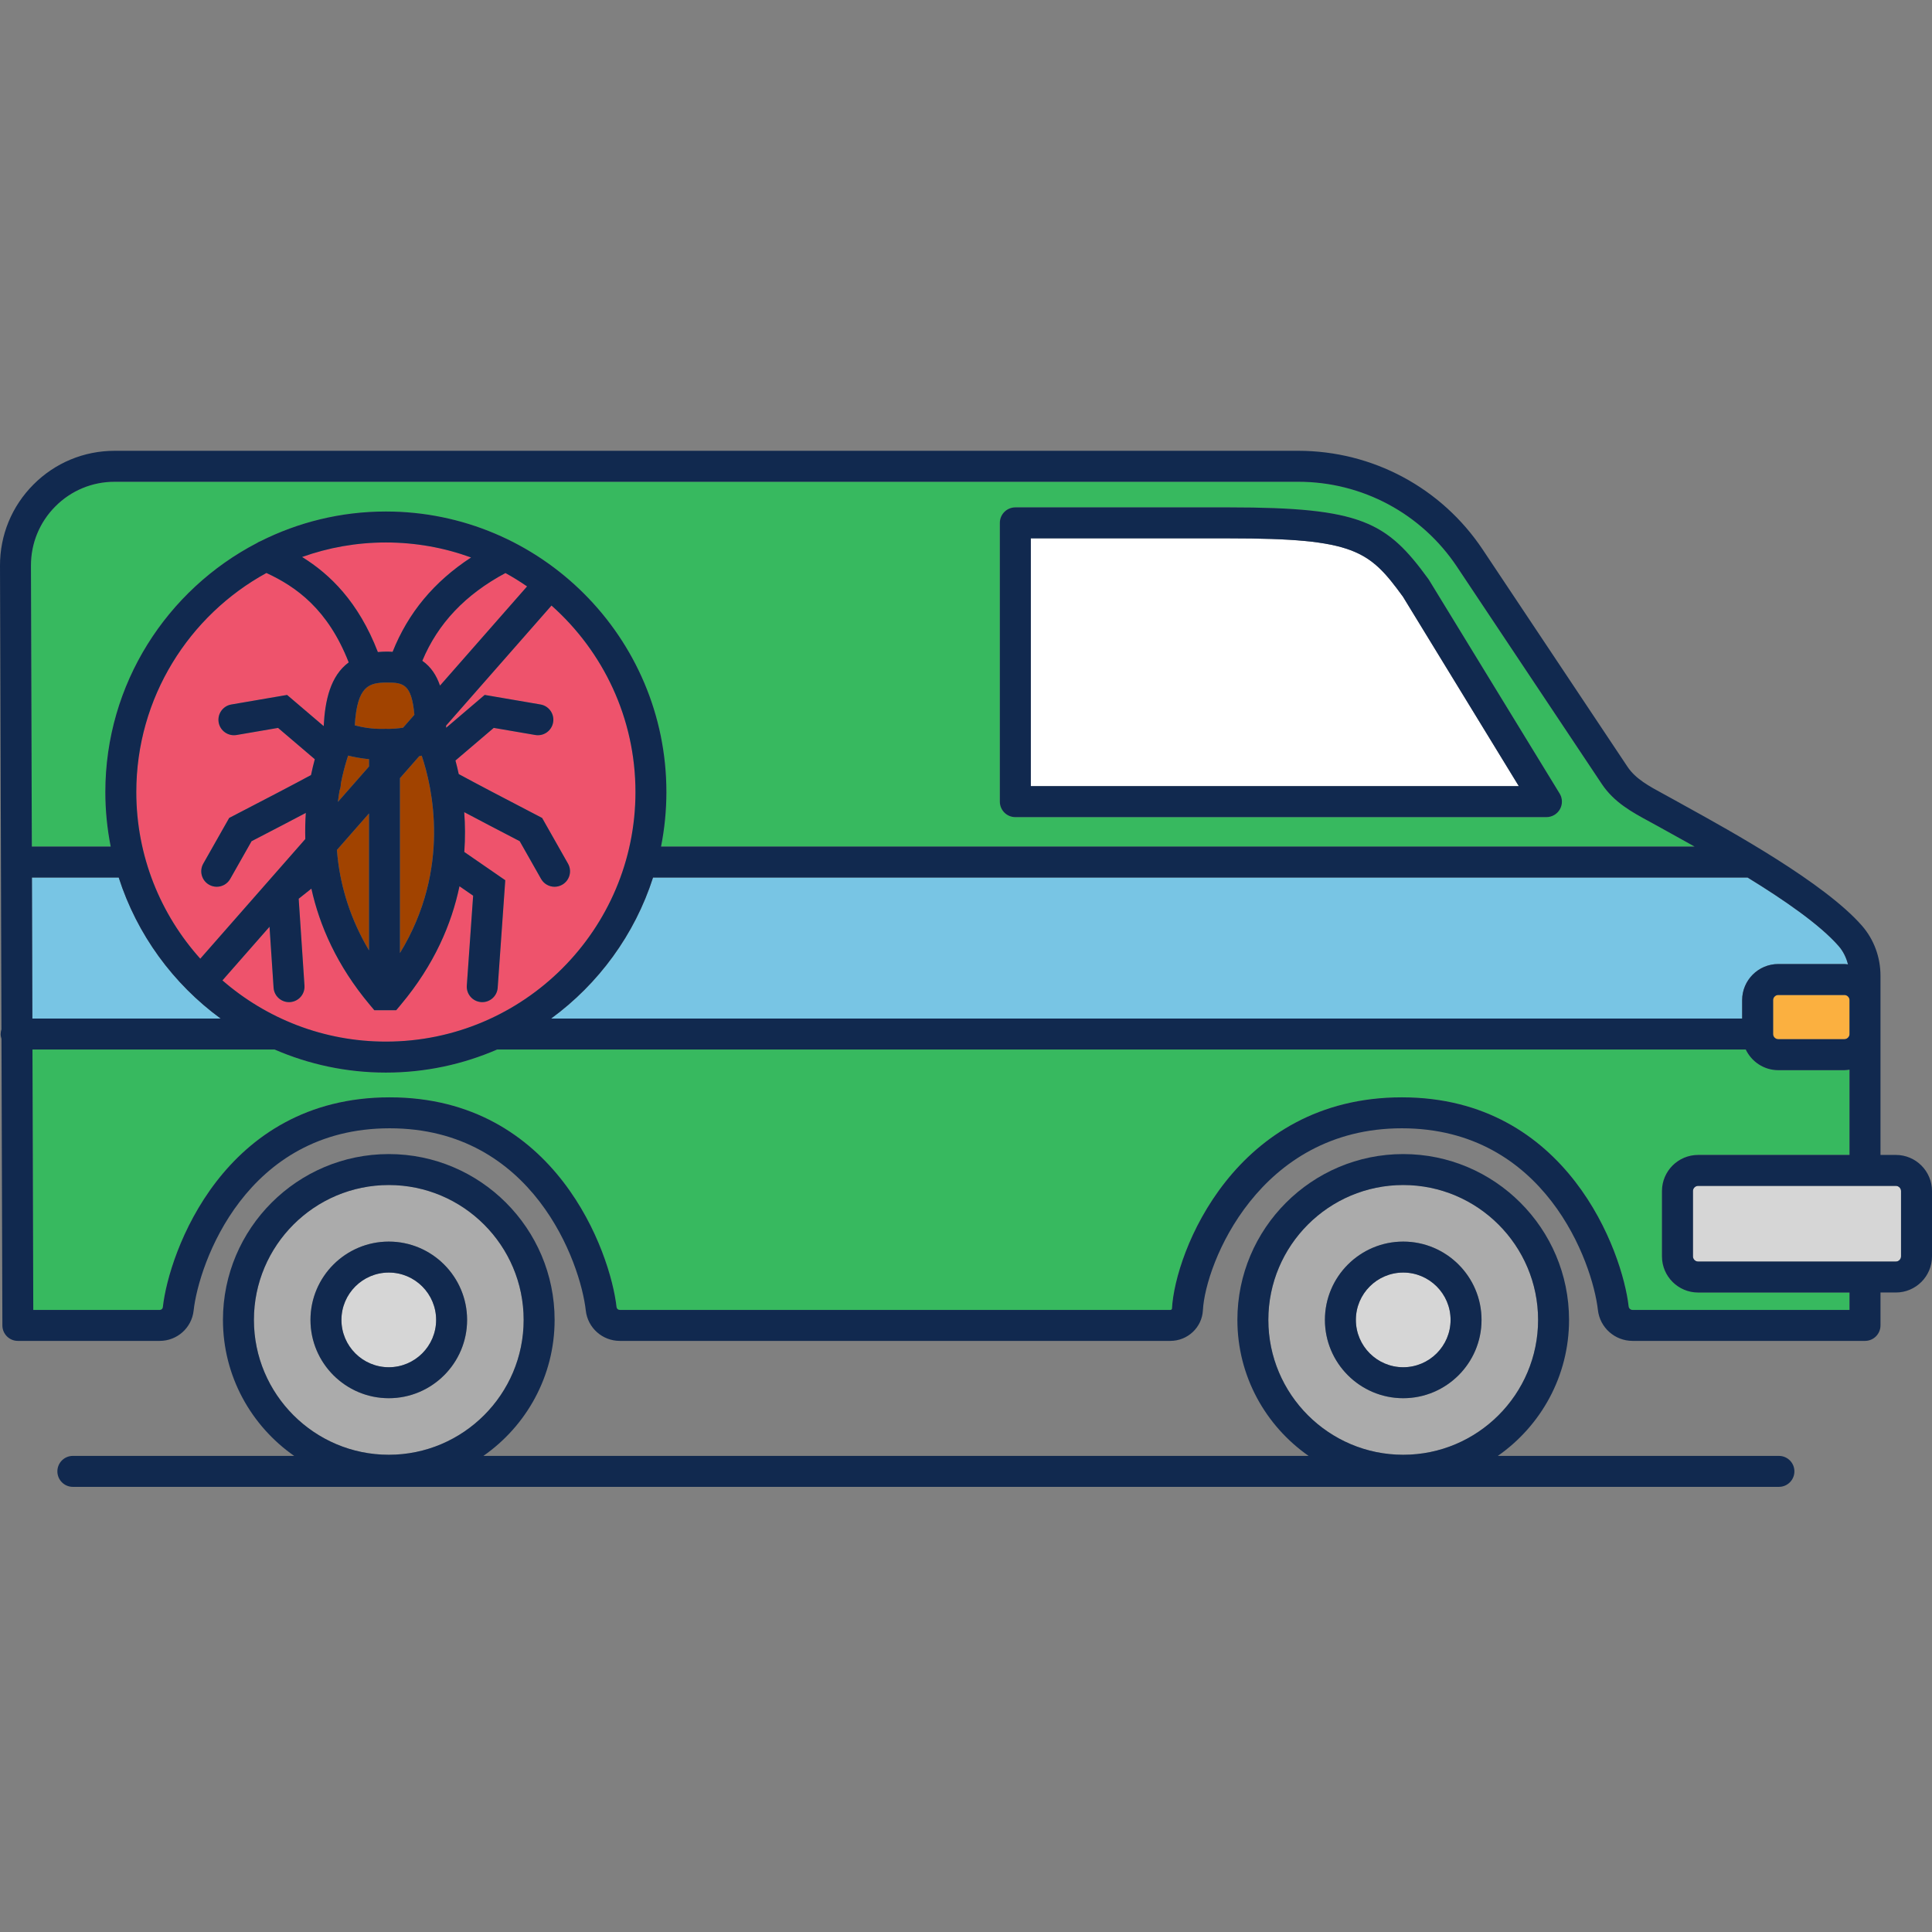 <?xml version="1.0" encoding="UTF-8"?> <svg xmlns="http://www.w3.org/2000/svg" width="300" height="300" viewBox="0 0 300 300" fill="none"><rect x="0" y="0" width="300" height="300" fill="#808080" stroke="none"/><path d="M217.893 212.307C221.954 212.307 225.246 209.014 225.246 204.953C225.246 200.892 221.954 197.6 217.893 197.6C213.831 197.6 210.539 200.892 210.539 204.953C210.539 209.014 213.831 212.307 217.893 212.307Z" fill="#D6D6D6"></path><path d="M238.835 204.954C238.835 193.406 229.439 184.011 217.891 184.011C206.343 184.011 196.948 193.406 196.948 204.954C196.948 216.502 206.343 225.897 217.891 225.897C229.439 225.897 238.835 216.502 238.835 204.954ZM205.731 204.954C205.731 198.249 211.187 192.794 217.891 192.794C224.596 192.794 230.051 198.248 230.051 204.954C230.051 211.659 224.597 217.114 217.891 217.114C211.186 217.114 205.731 211.659 205.731 204.954Z" fill="#ABABAB"></path><path d="M81.313 204.954C81.313 193.406 71.918 184.011 60.37 184.011C48.822 184.011 39.427 193.406 39.427 204.954C39.427 216.502 48.822 225.897 60.37 225.897C71.918 225.896 81.313 216.502 81.313 204.954ZM48.211 204.954C48.211 198.249 53.665 192.794 60.371 192.794C67.077 192.794 72.531 198.248 72.531 204.954C72.531 211.659 67.076 217.114 60.371 217.114C53.666 217.114 48.211 211.659 48.211 204.954Z" fill="#ABABAB"></path><path d="M60.371 212.307C64.432 212.307 67.725 209.014 67.725 204.953C67.725 200.892 64.432 197.6 60.371 197.6C56.31 197.6 53.018 200.892 53.018 204.953C53.018 209.014 56.31 212.307 60.371 212.307Z" fill="#D6D6D6"></path><path d="M276.128 154.5C275.694 154.5 275.327 154.867 275.327 155.301V160.565C275.327 161 275.694 161.366 276.128 161.366H286.394C286.828 161.366 287.195 161 287.195 160.565V155.301C287.195 154.867 286.828 154.5 286.394 154.5H276.128Z" fill="#FBB040"></path><path d="M52.441 133.288C52.446 133.332 52.454 133.376 52.456 133.421C52.979 137.812 54.378 142.663 57.296 147.576V126.31L52.313 131.986C52.348 132.415 52.39 132.849 52.441 133.288Z" fill="#A14300"></path><path d="M57.297 117.887C56.068 117.767 54.957 117.556 54.059 117.331C54.027 117.427 53.996 117.525 53.962 117.627C53.935 117.742 53.899 117.854 53.855 117.966C53.545 118.968 53.209 120.227 52.918 121.701C52.932 122.053 52.864 122.404 52.731 122.733C52.634 123.303 52.547 123.898 52.472 124.519L57.297 119.023V117.887Z" fill="#A14300"></path><path d="M85.574 158.162H270.519V155.3C270.519 152.208 273.035 149.692 276.127 149.692H286.393C286.585 149.692 286.766 149.73 286.953 149.749C286.689 148.696 286.214 147.716 285.509 146.908C282.6 143.572 276.962 139.692 271.367 136.263H101.404C98.558 145.136 92.94 152.774 85.574 158.162Z" fill="#78C5E4"></path><path d="M21.164 122.988C21.164 132.926 24.928 141.999 31.099 148.865L47.406 130.289C47.368 128.874 47.399 127.515 47.488 126.228C45.394 127.335 42.611 128.787 39.063 130.622L35.746 136.477C35.304 137.257 34.49 137.695 33.652 137.696C33.251 137.696 32.844 137.595 32.469 137.382C31.314 136.727 30.908 135.261 31.563 134.106L35.586 127.008L36.22 126.68C40.978 124.22 46.237 121.47 48.293 120.348C48.48 119.453 48.679 118.636 48.88 117.892L43.173 113.028L36.727 114.132C35.422 114.352 34.177 113.478 33.952 112.169C33.729 110.861 34.607 109.618 35.915 109.394L44.579 107.909L50.261 112.754C50.466 108.781 51.29 104.961 54.146 102.856C50.924 94.613 46.002 91.118 41.367 88.971C29.34 95.556 21.164 108.334 21.164 122.988Z" fill="#EE536C"></path><path d="M59.691 113.172C59.694 113.172 59.698 113.171 59.702 113.171C59.705 113.171 59.708 113.172 59.711 113.172L59.826 113.171C60.818 113.203 61.748 113.12 62.587 112.996L64.346 110.992C63.915 106.227 62.644 105.986 60.126 105.986C57.288 105.986 55.469 106.48 55.09 112.632C56.22 112.927 57.844 113.235 59.624 113.173L59.691 113.172Z" fill="#A14300"></path><path d="M81.846 91.057C80.763 90.311 79.644 89.617 78.487 88.981C72.255 92.322 68.004 96.8 65.577 102.61C66.918 103.535 67.776 104.865 68.325 106.46L81.846 91.057Z" fill="#EE536C"></path><path d="M65.48 117.336C65.357 117.367 65.225 117.396 65.094 117.426L62.102 120.833V147.991C70.1 134.885 67.098 122.127 65.48 117.336Z" fill="#A14300"></path><path d="M46.906 86.488C51.236 89.162 55.66 93.457 58.674 101.25C59.133 101.204 59.614 101.179 60.124 101.179C60.419 101.179 60.685 101.203 60.961 101.219C63.376 95.156 67.394 90.319 73.149 86.562C69.018 85.057 64.561 84.233 59.916 84.233C55.355 84.234 50.975 85.033 46.906 86.488Z" fill="#EE536C"></path><path d="M217.851 92.658C212.615 85.476 210.371 83.595 190.858 83.595H160.062V122.075H235.842L217.851 92.658Z" fill="white"></path><path d="M98.672 122.988C98.672 111.48 93.624 101.133 85.633 94.029L69.269 112.67C69.275 112.782 69.277 112.895 69.28 113.007L75.259 107.908L83.924 109.393C85.232 109.618 86.11 110.861 85.887 112.169C85.662 113.478 84.421 114.357 83.112 114.132L76.666 113.027L70.721 118.095C70.895 118.742 71.068 119.443 71.231 120.2C73.246 121.307 78.653 124.145 83.544 126.683L84.177 127.012L88.198 134.109C88.852 135.264 88.446 136.73 87.291 137.385C86.917 137.597 86.51 137.698 86.109 137.698C85.272 137.698 84.458 137.259 84.015 136.478L80.697 130.623C77.057 128.733 74.21 127.242 72.082 126.112C72.226 128.031 72.253 130.105 72.094 132.298L78.455 136.685L77.278 153.379C77.189 154.646 76.133 155.614 74.883 155.614C74.826 155.614 74.77 155.613 74.712 155.607C73.388 155.514 72.389 154.365 72.484 153.042L73.467 139.084L71.344 137.62C70.127 143.451 67.447 149.793 62.239 156.01L61.519 156.869H58.123L57.402 156.01C52.305 149.925 49.617 143.72 48.35 137.991L46.377 139.558L47.276 153.051C47.364 154.376 46.362 155.52 45.037 155.608C44.983 155.613 44.929 155.614 44.875 155.614C43.62 155.614 42.564 154.64 42.479 153.37L41.849 143.907L34.534 152.24C41.34 158.153 50.213 161.745 59.915 161.745C81.287 161.743 98.672 144.358 98.672 122.988Z" fill="#EE536C"></path><path d="M294.391 184.145H263.681C263.247 184.145 262.88 184.51 262.88 184.945V195.093C262.88 195.528 263.247 195.894 263.681 195.894H294.391C294.825 195.894 295.192 195.528 295.192 195.093V184.945C295.193 184.511 294.826 184.145 294.391 184.145Z" fill="#D6D6D6"></path><path d="M18.433 136.263H4.958L5.026 158.162H34.263C26.896 152.774 21.279 145.136 18.433 136.263Z" fill="#78C5E4"></path><path d="M16.357 122.988C16.357 106.18 25.932 91.575 39.909 84.314C40.075 84.2 40.254 84.109 40.442 84.04C46.307 81.095 52.92 79.427 59.917 79.427C83.936 79.427 103.478 98.969 103.478 122.988C103.478 125.886 103.188 128.716 102.646 131.456H263.133C261.781 130.698 260.532 130.007 259.475 129.423L257.437 128.292C257.001 128.048 256.561 127.81 256.123 127.573C253.425 126.112 250.634 124.601 248.719 121.727L226.233 87.998C220.726 79.738 211.511 74.807 201.583 74.807H17.807C14.327 74.807 11.056 76.164 8.6 78.629C6.143 81.094 4.796 84.367 4.807 87.848L4.944 131.456H17.191C16.648 128.716 16.357 125.886 16.357 122.988ZM155.256 81.192C155.256 79.864 156.332 78.788 157.66 78.788H190.858C211.453 78.788 215.335 81.039 221.794 89.907C221.833 89.958 221.868 90.013 221.902 90.067L242.18 123.225C242.634 123.967 242.651 124.895 242.227 125.654C241.801 126.413 240.999 126.883 240.129 126.883H157.66C156.332 126.883 155.256 125.807 155.256 124.479V81.192Z" fill="#37B95F"></path><path d="M258.071 195.092V184.944C258.071 181.852 260.588 179.336 263.68 179.336H287.194V166.092C286.93 166.13 286.668 166.173 286.393 166.173H276.127C273.899 166.173 271.985 164.856 271.081 162.968H77.191C71.891 165.266 66.052 166.548 59.917 166.548C53.783 166.548 47.943 165.266 42.644 162.968H5.041L5.167 203.406H24.796C25.047 203.406 25.258 203.225 25.284 202.987C26.215 194.531 34.683 170.394 60.512 170.394C86.323 170.394 94.801 194.515 95.735 202.964C95.764 203.216 95.984 203.406 96.249 203.406H181.727C181.861 203.406 181.98 203.31 181.986 203.199C182.448 194.439 191.766 170.394 217.683 170.394C243.429 170.394 251.945 194.445 252.898 202.87C252.933 203.175 253.196 203.406 253.51 203.406H287.195V200.698H263.681C260.588 200.7 258.071 198.184 258.071 195.092Z" fill="#37B95F"></path><path d="M157.66 126.881H240.13C240.999 126.881 241.801 126.412 242.227 125.653C242.652 124.895 242.635 123.965 242.181 123.223L221.902 90.066C221.869 90.011 221.833 89.957 221.794 89.905C215.337 81.037 211.455 78.787 190.859 78.787H157.66C156.332 78.787 155.257 79.862 155.257 81.19V124.477C155.257 125.806 156.332 126.881 157.66 126.881ZM160.063 83.595H190.859C210.373 83.595 212.616 85.476 217.851 92.658L235.842 122.075H160.062V83.595H160.063Z" fill="#11294F"></path><path d="M230.053 204.953C230.053 198.248 224.598 192.793 217.892 192.793C211.187 192.793 205.732 198.247 205.732 204.953C205.732 211.658 211.188 217.113 217.892 217.113C224.597 217.113 230.053 211.658 230.053 204.953ZM210.539 204.953C210.539 200.899 213.837 197.601 217.892 197.601C221.947 197.601 225.245 200.899 225.245 204.953C225.245 209.007 221.947 212.305 217.892 212.305C213.837 212.305 210.539 209.007 210.539 204.953Z" fill="#11294F"></path><path d="M72.531 204.953C72.531 198.248 67.076 192.793 60.371 192.793C53.666 192.793 48.211 198.247 48.211 204.953C48.211 211.658 53.665 217.113 60.371 217.113C67.077 217.113 72.531 211.658 72.531 204.953ZM53.017 204.953C53.017 200.899 56.316 197.601 60.37 197.601C64.425 197.601 67.723 200.899 67.723 204.953C67.723 209.007 64.425 212.305 60.37 212.305C56.316 212.305 53.017 209.007 53.017 204.953Z" fill="#11294F"></path><path d="M8.91 228.474C8.91 229.801 9.986 230.878 11.313 230.878H276.23C277.558 230.878 278.634 229.801 278.634 228.474C278.634 227.147 277.558 226.071 276.23 226.071H232.583C239.256 221.413 243.641 213.691 243.641 204.953C243.641 190.754 232.09 179.203 217.891 179.203C203.692 179.203 192.141 190.754 192.141 204.953C192.141 213.691 196.525 221.413 203.2 226.071H75.062C81.735 221.413 86.12 213.691 86.12 204.953C86.12 190.754 74.568 179.203 60.37 179.203C46.171 179.203 34.62 190.754 34.62 204.953C34.62 213.691 39.003 221.413 45.679 226.071H11.313C9.987 226.07 8.91 227.147 8.91 228.474ZM196.948 204.953C196.948 193.405 206.343 184.01 217.891 184.01C229.439 184.01 238.834 193.405 238.834 204.953C238.834 216.501 229.439 225.896 217.891 225.896C206.343 225.896 196.948 216.501 196.948 204.953ZM39.427 204.953C39.427 193.405 48.822 184.01 60.37 184.01C71.918 184.01 81.313 193.405 81.313 204.953C81.313 216.501 71.918 225.896 60.37 225.896C48.821 225.895 39.427 216.501 39.427 204.953Z" fill="#11294F"></path><path d="M294.391 179.337H292.001V160.566V155.302V151.514C292.002 148.632 290.983 145.874 289.131 143.751C283.346 137.115 268.793 129.078 261.799 125.216L259.789 124.101C259.332 123.844 258.871 123.596 258.413 123.346C256.03 122.056 253.973 120.942 252.718 119.062L230.232 85.333C223.831 75.732 213.122 70 201.583 70H17.807C13.041 70 8.561 71.859 5.196 75.235C1.83 78.611 -0.016 83.096 9.9613e-05 87.863L0.225 159.832C0.151 160.064 0.1 160.307 0.1 160.564C0.1 160.827 0.152 161.076 0.231 161.312L0.37 205.817C0.374 207.141 1.449 208.213 2.773 208.213H24.798C27.505 208.213 29.769 206.193 30.065 203.514C30.873 196.169 38.201 175.201 60.513 175.201C82.812 175.201 90.147 196.154 90.96 203.493C91.257 206.183 93.531 208.213 96.25 208.213H181.728C184.425 208.213 186.648 206.121 186.787 203.452C187.169 196.211 195.517 175.201 217.683 175.201C239.925 175.201 247.294 196.092 248.121 203.411C248.43 206.149 250.747 208.213 253.51 208.213H289.599C290.927 208.213 292.002 207.137 292.002 205.81V200.699H294.392C297.483 200.699 300 198.183 300 195.091V184.943C299.999 181.853 297.482 179.337 294.391 179.337ZM287.194 155.301V160.565C287.194 161 286.827 161.366 286.394 161.366H276.127C275.693 161.366 275.327 161 275.327 160.565V155.301C275.327 154.867 275.693 154.5 276.127 154.5H286.394C286.827 154.5 287.194 154.867 287.194 155.301ZM285.509 146.91C286.214 147.718 286.689 148.698 286.953 149.75C286.767 149.731 286.585 149.693 286.394 149.693H276.127C273.035 149.693 270.519 152.21 270.519 155.302V158.163H85.573C92.939 152.775 98.557 145.136 101.403 136.264H271.367C276.961 139.693 282.6 143.574 285.509 146.91ZM52.472 124.518C52.548 123.898 52.635 123.302 52.731 122.732C52.865 122.403 52.933 122.052 52.919 121.7C53.209 120.226 53.545 118.967 53.856 117.965C53.901 117.854 53.935 117.741 53.963 117.626C53.995 117.524 54.028 117.426 54.059 117.33C54.957 117.555 56.067 117.766 57.298 117.886V119.022L52.472 124.518ZM57.297 126.309V147.575C54.379 142.662 52.978 137.812 52.456 133.421C52.454 133.376 52.446 133.333 52.442 133.287C52.39 132.848 52.349 132.415 52.314 131.986L57.297 126.309ZM55.089 112.633C55.469 106.481 57.287 105.987 60.125 105.987C62.643 105.987 63.913 106.229 64.345 110.992L62.586 112.996C61.749 113.12 60.817 113.203 59.826 113.171L59.71 113.172C59.707 113.172 59.704 113.171 59.701 113.171C59.698 113.171 59.694 113.172 59.691 113.172H59.623C57.843 113.235 56.219 112.927 55.089 112.633ZM62.104 120.833L65.096 117.426C65.227 117.395 65.359 117.367 65.481 117.335C67.1 122.125 70.101 134.884 62.104 147.99V120.833ZM65.576 102.61C68.003 96.8 72.253 92.321 78.485 88.981C79.642 89.615 80.761 90.31 81.844 91.056L68.323 106.459C67.775 104.865 66.916 103.535 65.576 102.61ZM60.963 101.22C60.686 101.204 60.421 101.18 60.125 101.18C59.616 101.18 59.135 101.205 58.676 101.251C55.662 93.457 51.237 89.162 46.908 86.489C50.977 85.034 55.355 84.235 59.919 84.235C64.564 84.235 69.021 85.058 73.151 86.564C67.397 90.32 63.379 95.156 60.963 101.22ZM54.148 102.856C51.292 104.96 50.468 108.781 50.264 112.754L44.581 107.909L35.917 109.394C34.609 109.618 33.731 110.861 33.954 112.169C34.179 113.478 35.425 114.351 36.73 114.132L43.175 113.028L48.883 117.892C48.681 118.636 48.482 119.453 48.295 120.348C46.239 121.47 40.981 124.221 36.222 126.68L35.588 127.008L31.564 134.106C30.91 135.261 31.315 136.727 32.469 137.382C32.844 137.594 33.251 137.696 33.653 137.696C34.49 137.695 35.303 137.257 35.747 136.477L39.064 130.622C42.612 128.787 45.395 127.334 47.489 126.227C47.4 127.515 47.369 128.874 47.407 130.289L31.099 148.865C24.927 141.998 21.164 132.926 21.164 122.988C21.164 108.334 29.341 95.556 41.371 88.971C46.004 91.118 50.926 94.612 54.148 102.856ZM41.852 143.905L42.482 153.367C42.567 154.637 43.622 155.611 44.878 155.611C44.932 155.611 44.986 155.61 45.04 155.606C46.365 155.518 47.367 154.373 47.279 153.048L46.38 139.555L48.353 137.988C49.62 143.717 52.308 149.923 57.405 156.007L58.126 156.867H61.522L62.242 156.007C67.45 149.791 70.13 143.449 71.347 137.617L73.47 139.081L72.487 153.039C72.392 154.364 73.391 155.512 74.715 155.605C74.773 155.61 74.83 155.611 74.886 155.611C76.136 155.611 77.192 154.644 77.281 153.376L78.458 136.682L72.097 132.295C72.256 130.102 72.229 128.028 72.085 126.109C74.213 127.239 77.058 128.729 80.7 130.62L84.018 136.476C84.461 137.257 85.274 137.696 86.112 137.696C86.513 137.696 86.92 137.595 87.294 137.382C88.45 136.727 88.855 135.261 88.201 134.106L84.18 127.009L83.547 126.68C78.656 124.143 73.249 121.305 71.234 120.198C71.071 119.441 70.898 118.74 70.724 118.092L76.669 113.025L83.115 114.129C84.424 114.355 85.665 113.475 85.89 112.166C86.113 110.858 85.235 109.615 83.927 109.391L75.262 107.906L69.283 113.005C69.278 112.892 69.276 112.778 69.272 112.667L85.636 94.027C93.628 101.131 98.675 111.478 98.675 122.986C98.675 144.355 81.29 161.74 59.921 161.74C50.22 161.74 41.346 158.148 34.54 152.235L41.852 143.905ZM4.806 87.848C4.795 84.368 6.142 81.094 8.599 78.629C11.056 76.165 14.325 74.807 17.806 74.807H201.584C211.512 74.807 220.726 79.738 226.234 87.998L248.72 121.727C250.636 124.601 253.427 126.112 256.124 127.573C256.563 127.81 257.002 128.048 257.438 128.292L259.476 129.423C260.533 130.007 261.782 130.698 263.134 131.456H102.646C103.188 128.716 103.478 125.886 103.478 122.988C103.478 98.969 83.936 79.427 59.917 79.427C52.919 79.427 46.307 81.095 40.442 84.04C40.253 84.109 40.075 84.201 39.909 84.314C25.932 91.575 16.357 106.179 16.357 122.988C16.357 125.886 16.648 128.716 17.19 131.456H4.943L4.806 87.848ZM4.958 136.263H18.433C21.279 145.135 26.896 152.774 34.263 158.162H5.026L4.958 136.263ZM287.194 203.407H253.509C253.195 203.407 252.932 203.178 252.897 202.872C251.945 194.447 243.429 170.395 217.682 170.395C191.767 170.395 182.447 194.441 181.985 203.201C181.98 203.312 181.86 203.407 181.726 203.407H96.249C95.985 203.407 95.764 203.218 95.736 202.966C94.802 194.516 86.324 170.395 60.512 170.395C34.684 170.395 26.215 194.533 25.285 202.989C25.258 203.227 25.049 203.407 24.796 203.407H5.167L5.041 162.97H42.643C47.943 165.268 53.782 166.55 59.917 166.55C66.052 166.55 71.891 165.268 77.191 162.97H271.08C271.983 164.857 273.897 166.175 276.125 166.175H286.391C286.666 166.175 286.929 166.132 287.192 166.094V179.338H263.678C260.586 179.338 258.07 181.854 258.07 184.946V195.094C258.07 198.186 260.586 200.702 263.678 200.702H287.192V203.407H287.194ZM295.192 195.092C295.192 195.527 294.825 195.893 294.392 195.893H263.681C263.247 195.893 262.88 195.527 262.88 195.092V184.944C262.88 184.509 263.247 184.143 263.681 184.143H294.392C294.825 184.143 295.192 184.509 295.192 184.944V195.092Z" fill="#11294F"></path></svg> 